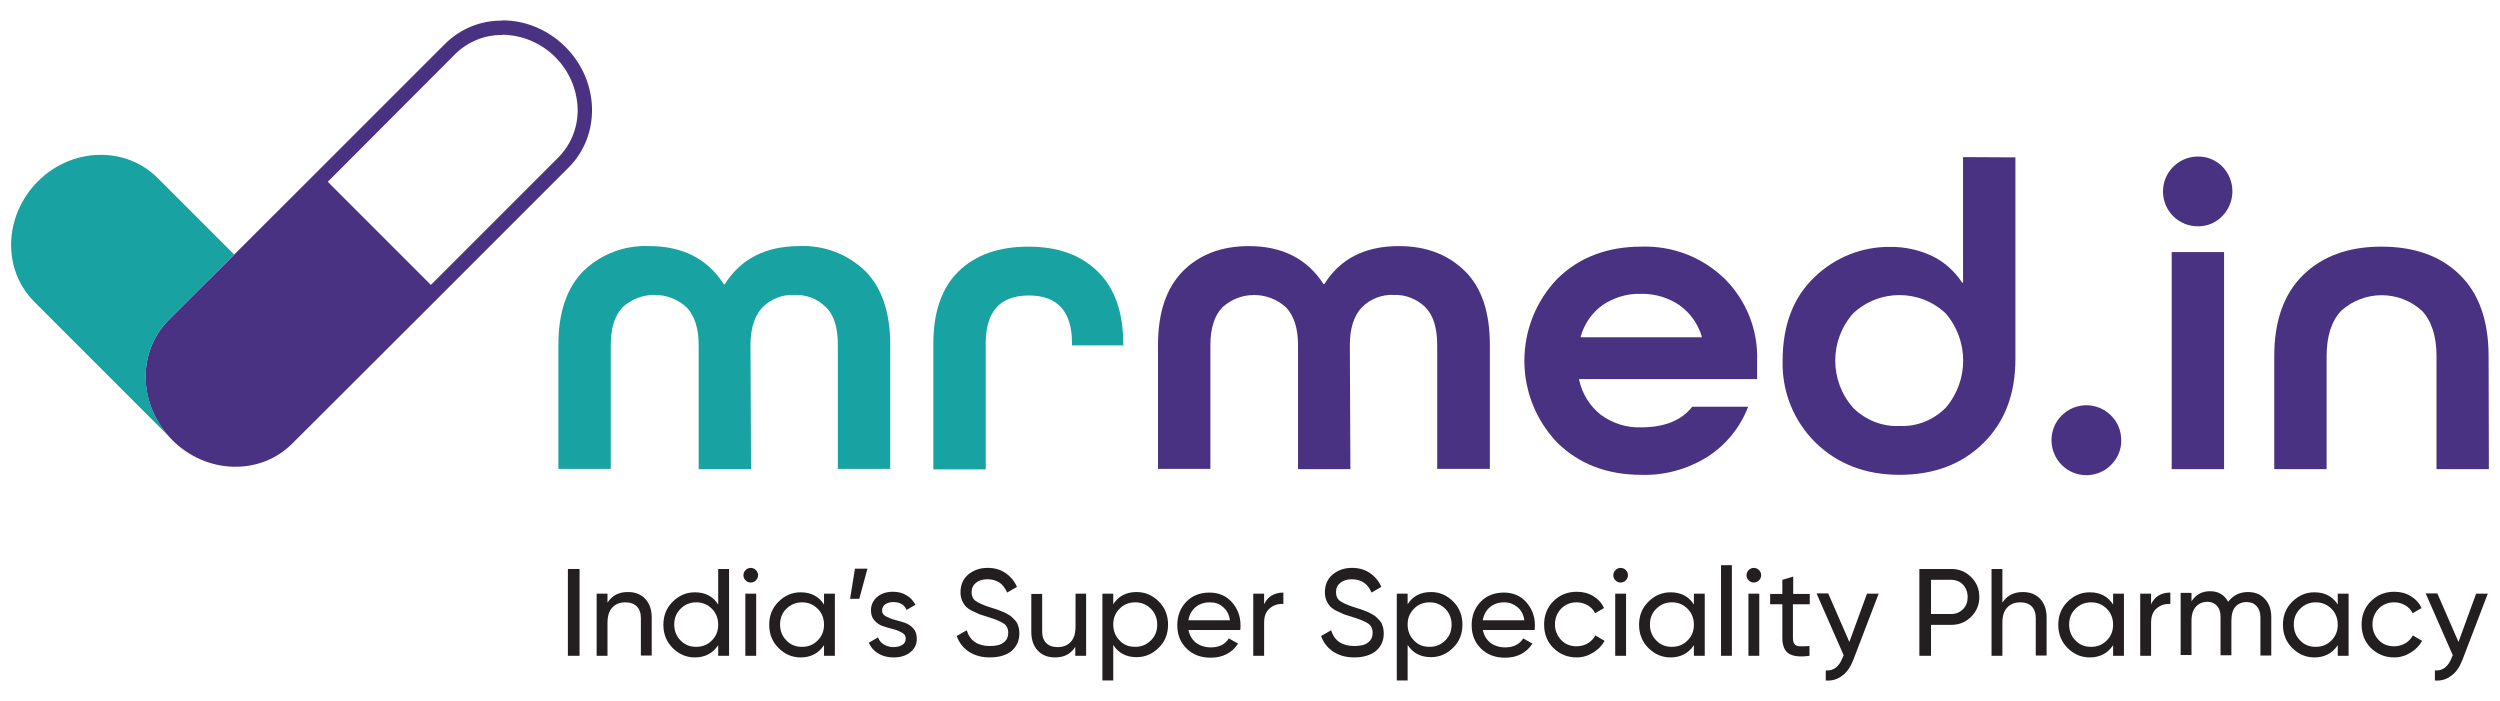 <?xml version="1.0" encoding="utf-8"?>
<!-- Generator: Adobe Illustrator 26.0.1, SVG Export Plug-In . SVG Version: 6.00 Build 0)  -->
<svg version="1.1" id="Layer_1" xmlns="http://www.w3.org/2000/svg" xmlns:xlink="http://www.w3.org/1999/xlink" x="0px" y="0px"
	 viewBox="0 0 921.4 258.4" style="enable-background:new 0 0 921.4 258.4;" xml:space="preserve">
<style type="text/css">
	.st0{fill:#493281;}
	.st1{fill:#18A2A1;}
	.st2{fill:#231F20;}
</style>
<g>
	<path class="st0" d="M778.1,171.3c-5,5.1-13.2,5.1-18.2,0.1s-5.1-13.2-0.1-18.2c5-5.1,13.2-5.1,18.2-0.1c2.5,2.4,3.8,5.7,3.8,9.2
		C781.9,165.6,780.5,168.9,778.1,171.3z"/>
	<path class="st0" d="M208.4,17.3c-6.2-6.2-14.5-9.8-23.3-9.8v0.1c-7.9-0.1-15.5,3-21.1,8.6L113.2,67l1.5,1.6l0.1,0l-1.6-1.6
		l-50.9,50.8c-12,11.9-11.4,31.8,1.2,44.4s32.4,13.2,44.3,1.2l50.9-50.8l50.9-50.9C221.5,49.8,221,29.9,208.4,17.3z M205.9,57.9
		L158.8,105l-38-38l47-47.1c4.6-4.5,10.8-7.1,17.3-7v-0.1c15,0.2,27.2,12.1,27.8,27.1C213.1,46.6,210.6,53.1,205.9,57.9z"/>
	<g>
		<g>
			<path class="st1" d="M62.3,117.8l24-24L58.2,65.7c-11.9-12-31.8-11.4-44.3,1.2s-13.2,32.4-1.2,44.4l50.9,50.9l0,0
				C51,149.6,50.3,129.7,62.3,117.8z"/>
			<path class="st1" d="M276.8,172.9h-19.3v-45.7c0-6.2-1.5-10.8-4.4-13.9c-6.6-6.1-16.9-6.2-23.6-0.1c-2.9,3-4.4,7.7-4.4,13.9v45.7
				h-19.3v-45.7c0-12,3.1-21,9.2-27.2c6.5-6.3,15.3-9.6,24.3-9.2c12.3,0,21.5,4.7,27.5,14.1h0.3c5.9-9.4,15.1-14.1,27.5-14.1
				c9-0.4,17.8,2.9,24.3,9.2c6.1,6.1,9.2,15.2,9.2,27.2v45.7h-19.3v-45.7c0-6.3-1.4-11-4.4-13.9c-3.1-3.1-7.3-4.7-11.7-4.5
				c-4.4-0.2-8.6,1.5-11.7,4.6c-2.9,3.1-4.4,7.7-4.4,13.9L276.8,172.9z"/>
			<path class="st1" d="M414.2,127.3h-19.1v-0.8c0-11.7-5.3-17.6-15.9-17.6c-10.6,0-15.9,5.9-15.9,17.6v46.5h-19.3v-46.5
				c0-11.7,3.2-20.6,9.4-26.6s14.8-9,25.6-9s19.3,3,25.6,9.2s9.4,15,9.4,26.9L414.2,127.3z"/>
		</g>
	</g>
	<g>
		<g>
			<g>
				<path class="st0" d="M497.7,172.9h-19.3v-45.7c0-6.2-1.5-10.8-4.4-13.9c-6.7-6.1-16.9-6.1-23.5,0c-2.9,3-4.4,7.7-4.4,13.9v45.6
					h-19.3v-45.7c0-12,3.1-21,9.2-27.2c6.1-6.1,14.2-9.2,24.3-9.2c12.3,0,21.5,4.7,27.5,14h0.3c5.9-9.4,15-14,27.5-14
					c10,0,18.1,3.1,24.3,9.2s9.2,15.2,9.2,27.2v45.7h-19.4v-45.7c0-6.3-1.5-11-4.4-13.9c-3.1-3-7.3-4.7-11.7-4.5
					c-4.4-0.2-8.6,1.5-11.7,4.6c-2.9,3.1-4.4,7.7-4.4,13.9L497.7,172.9z"/>
			</g>
			<g>
				<g>
					<path class="st0" d="M647.6,139.7h-65.6v0.3c1.1,5.1,3.9,9.6,7.9,12.8c4.3,3.2,9.6,4.9,14.9,4.7c8.6,0,14.9-2.5,18.9-7.6h20.6
						c-2.9,7.6-8.1,14-14.9,18.4c-7.3,4.6-15.9,7-24.5,6.7c-12.6,0-23-4-31-11.9c-16.1-16.9-16.1-43.4,0-60.3
						c8-7.9,18.4-11.9,31-11.9c11.5-0.4,22.6,3.9,30.8,11.9c8,8,12.3,18.9,11.9,30.2L647.6,139.7z M604.9,108.3
						c-5-0.2-10,1.3-14.2,4.1c-3.9,2.8-6.8,6.9-8.1,11.6v0.3h44.6V124c-1.4-4.7-4.3-8.7-8.2-11.5
						C614.9,109.7,609.9,108.2,604.9,108.3L604.9,108.3z"/>
				</g>
			</g>
			<g>
				<g>
					<path class="st0" d="M742.8,58v74.3c0,12.9-3.9,23.2-11.8,31c-7.9,7.8-18.2,11.7-30.9,11.7c-12.6,0-22.9-4-31-11.9
						c-8-7.9-12.4-18.8-12.1-30.1c0-13.2,4-23.6,11.9-31c7.4-7.1,17.3-11.1,27.6-11c5.5-0.1,10.9,1.1,15.9,3.5
						c4.4,2.2,8.1,5.6,10.8,9.7h0.3V57.9L742.8,58z M683,150.3c4.5,4.5,10.7,7,17.1,6.7c6.4,0.3,12.5-2.2,17-6.7
						c8.6-10,8.6-24.8,0-34.8c-9.6-9-24.5-9-34.1,0C674.2,125.4,674.2,140.4,683,150.3L683,150.3z"/>
				</g>
			</g>
			<g>
				<g>
					<path class="st0" d="M810,83.4c-7,0-12.7-5.6-12.8-12.6c0,0,0,0,0,0v-0.1c-0.1-7,5.5-12.8,12.5-13h0.3c3.4-0.1,6.7,1.3,9.1,3.7
						c4.9,5.1,4.9,13.1,0,18.2C816.7,82.1,813.4,83.5,810,83.4z M819.7,172.9h-19.3v-80h19.3L819.7,172.9z"/>
				</g>
			</g>
			<g>
				<path class="st0" d="M917.3,172.9H898v-41.6c0-7.4-1.8-13-5.4-16.8c-8.4-7.6-21.2-7.6-29.7,0c-3.6,3.8-5.4,9.4-5.4,16.8v41.6
					h-19.3v-41.6c0-13.1,3.6-23.1,10.7-30c7.1-6.9,16.7-10.4,28.8-10.4c12.1,0,21.7,3.4,28.8,10.3c7.1,6.9,10.7,16.9,10.7,30.1
					L917.3,172.9z"/>
			</g>
		</g>
	</g>
	<g>
		<path class="st2" d="M209.3,209.7h4.3v32h-4.3V209.7z"/>
		<path class="st2" d="M231.4,218.2c2.7,0,4.8,0.8,6.4,2.5c1.6,1.7,2.4,4,2.4,6.9v14h-4v-13.8c0-1.9-0.5-3.3-1.5-4.3
			c-1-1-2.4-1.5-4.2-1.5c-2,0-3.6,0.6-4.8,1.9c-1.2,1.2-1.8,3.1-1.8,5.7v12.1h-4v-22.9h4v3.3C225.6,219.5,228,218.2,231.4,218.2z"/>
		<path class="st2" d="M264.7,209.7h4v32h-4v-3.9c-2,3-4.9,4.5-8.6,4.5c-3.2,0-5.9-1.2-8.2-3.5c-2.3-2.3-3.4-5.2-3.4-8.5
			c0-3.4,1.1-6.2,3.4-8.5c2.3-2.3,5-3.5,8.2-3.5c3.8,0,6.7,1.5,8.6,4.5V209.7z M256.6,238.4c2.3,0,4.3-0.8,5.8-2.4
			c1.6-1.6,2.3-3.5,2.3-5.8c0-2.3-0.8-4.3-2.3-5.8c-1.6-1.6-3.5-2.4-5.8-2.4c-2.3,0-4.2,0.8-5.8,2.4c-1.6,1.6-2.3,3.5-2.3,5.8
			c0,2.3,0.8,4.3,2.3,5.8C252.4,237.7,254.3,238.4,256.6,238.4z"/>
		<path class="st2" d="M276.7,214.7c-0.8,0-1.4-0.3-1.9-0.8c-0.5-0.5-0.8-1.1-0.8-1.9c0-0.7,0.3-1.4,0.8-1.9
			c0.5-0.5,1.2-0.8,1.9-0.8c0.7,0,1.4,0.3,1.9,0.8c0.5,0.5,0.8,1.2,0.8,1.9c0,0.7-0.3,1.4-0.8,1.9
			C278.1,214.4,277.5,214.7,276.7,214.7z M274.7,241.7v-22.9h4v22.9H274.7z"/>
		<path class="st2" d="M303.7,218.8h4v22.9h-4v-3.9c-2,3-4.9,4.5-8.6,4.5c-3.2,0-5.9-1.2-8.2-3.5c-2.3-2.3-3.4-5.2-3.4-8.5
			c0-3.4,1.1-6.2,3.4-8.5c2.3-2.3,5-3.5,8.2-3.5c3.8,0,6.7,1.5,8.6,4.5V218.8z M295.6,238.4c2.3,0,4.3-0.8,5.8-2.4
			c1.6-1.6,2.3-3.5,2.3-5.8c0-2.3-0.8-4.3-2.3-5.8c-1.6-1.6-3.5-2.4-5.8-2.4c-2.3,0-4.2,0.8-5.8,2.4c-1.6,1.6-2.3,3.5-2.3,5.8
			c0,2.3,0.8,4.3,2.3,5.8C291.4,237.7,293.3,238.4,295.6,238.4z"/>
		<path class="st2" d="M319.7,209.6l-3,11.1h-3.4l1.8-11.1H319.7z"/>
		<path class="st2" d="M325.1,225c0,0.9,0.4,1.6,1.3,2.1c0.9,0.5,2,1,3.2,1.3c1.2,0.3,2.5,0.7,3.8,1.1c1.2,0.4,2.3,1.1,3.2,2.1
			c0.9,1,1.3,2.3,1.3,3.8c0,2.1-0.8,3.7-2.4,5c-1.6,1.3-3.7,1.9-6.2,1.9c-2.2,0-4.1-0.5-5.7-1.5c-1.6-1-2.7-2.3-3.4-3.9l3.4-2
			c0.4,1.1,1.1,2,2.1,2.6c1,0.6,2.2,1,3.6,1c1.3,0,2.4-0.3,3.2-0.8c0.9-0.5,1.3-1.3,1.3-2.4c0-0.9-0.4-1.6-1.3-2.1
			c-0.9-0.5-2-1-3.2-1.3c-1.3-0.3-2.5-0.7-3.8-1.1c-1.3-0.4-2.3-1.1-3.2-2.1c-0.9-1-1.3-2.2-1.3-3.8c0-2,0.8-3.6,2.3-4.9
			c1.5-1.3,3.5-1.9,5.8-1.9c1.9,0,3.5,0.4,5,1.3c1.4,0.8,2.5,2,3.3,3.5l-3.3,1.9c-0.8-2-2.5-2.9-4.9-2.9c-1.1,0-2.1,0.3-2.9,0.8
			C325.5,223.3,325.1,224,325.1,225z"/>
		<path class="st2" d="M364.8,242.3c-3,0-5.5-0.7-7.7-2.1c-2.1-1.4-3.6-3.3-4.5-5.8l3.7-2.1c1.2,3.9,4.1,5.8,8.6,5.8
			c2.2,0,3.9-0.4,5-1.3c1.2-0.9,1.7-2.1,1.7-3.6c0-1.5-0.6-2.7-1.7-3.4c-1.2-0.8-3.1-1.6-5.8-2.4c-1.3-0.4-2.4-0.8-3.1-1
			c-0.7-0.3-1.6-0.7-2.6-1.2c-1.1-0.5-1.8-1.1-2.4-1.6c-0.5-0.6-1-1.3-1.4-2.2c-0.4-0.9-0.6-2-0.6-3.1c0-2.8,1-5,2.9-6.6
			c2-1.6,4.3-2.4,7.1-2.4c2.5,0,4.7,0.6,6.6,1.9c1.9,1.3,3.3,3,4.2,5.1l-3.6,2.1c-1.4-3.3-3.8-4.9-7.3-4.9c-1.7,0-3.1,0.4-4.2,1.3
			c-1.1,0.9-1.6,2-1.6,3.5c0,1.4,0.5,2.5,1.5,3.2c1,0.7,2.7,1.5,5.2,2.3c0.9,0.3,1.5,0.5,1.9,0.6c0.4,0.1,0.9,0.3,1.7,0.6
			c0.8,0.3,1.3,0.5,1.7,0.7s0.9,0.4,1.5,0.8c0.6,0.3,1.1,0.7,1.4,1c0.3,0.3,0.7,0.7,1.1,1.1c0.4,0.4,0.7,0.9,0.9,1.3
			c0.2,0.5,0.3,1,0.5,1.6c0.1,0.6,0.2,1.2,0.2,1.9c0,2.8-1,5-3.1,6.7C370.8,241.5,368.1,242.3,364.8,242.3z"/>
		<path class="st2" d="M396.3,218.8h4v22.9h-4v-3.3c-1.6,2.6-4.1,3.9-7.4,3.9c-2.7,0-4.8-0.8-6.4-2.5c-1.6-1.7-2.4-4-2.4-6.9v-14h4
			v13.8c0,1.9,0.5,3.3,1.5,4.3c1,1,2.4,1.5,4.2,1.5c2,0,3.6-0.6,4.8-1.9c1.2-1.2,1.8-3.1,1.8-5.7V218.8z"/>
		<path class="st2" d="M418.9,218.2c3.2,0,5.9,1.2,8.2,3.5c2.3,2.3,3.4,5.2,3.4,8.5c0,3.4-1.1,6.2-3.4,8.5c-2.3,2.3-5,3.5-8.2,3.5
			c-3.8,0-6.7-1.5-8.6-4.5v13.1h-4v-32h4v3.9C412.2,219.7,415.1,218.2,418.9,218.2z M418.4,238.4c2.3,0,4.2-0.8,5.8-2.4
			c1.6-1.6,2.3-3.5,2.3-5.8c0-2.3-0.8-4.3-2.3-5.8c-1.6-1.6-3.5-2.4-5.8-2.4c-2.3,0-4.3,0.8-5.8,2.4c-1.6,1.6-2.3,3.5-2.3,5.8
			c0,2.3,0.8,4.3,2.3,5.8C414.1,237.7,416.1,238.4,418.4,238.4z"/>
		<path class="st2" d="M438,232.1c0.4,2,1.3,3.6,2.8,4.8c1.5,1.1,3.3,1.7,5.5,1.7c3,0,5.2-1.1,6.6-3.3l3.4,1.9
			c-2.2,3.4-5.6,5.2-10.1,5.2c-3.6,0-6.6-1.1-8.9-3.4c-2.3-2.3-3.4-5.1-3.4-8.6c0-3.4,1.1-6.3,3.3-8.6c2.2-2.3,5.1-3.4,8.6-3.4
			c3.4,0,6.1,1.2,8.2,3.5c2.1,2.4,3.2,5.2,3.2,8.5c0,0.6,0,1.2-0.1,1.8H438z M445.9,222c-2.1,0-3.9,0.6-5.3,1.8
			c-1.4,1.2-2.3,2.8-2.6,4.8h15.3c-0.3-2.2-1.2-3.8-2.6-4.9C449.4,222.5,447.8,222,445.9,222z"/>
		<path class="st2" d="M465.9,222.7c1.3-2.8,3.7-4.3,7.1-4.3v4.2c-2-0.1-3.6,0.4-5,1.6c-1.4,1.1-2.1,2.9-2.1,5.4v12.1h-4v-22.9h4
			V222.7z"/>
		<path class="st2" d="M499.1,242.3c-3,0-5.5-0.7-7.7-2.1c-2.1-1.4-3.6-3.3-4.5-5.8l3.7-2.1c1.2,3.9,4.1,5.8,8.6,5.8
			c2.2,0,3.9-0.4,5-1.3c1.2-0.9,1.7-2.1,1.7-3.6c0-1.5-0.6-2.7-1.7-3.4c-1.2-0.8-3.1-1.6-5.8-2.4c-1.3-0.4-2.4-0.8-3.1-1
			c-0.7-0.3-1.6-0.7-2.6-1.2c-1.1-0.5-1.8-1.1-2.4-1.6c-0.5-0.6-1-1.3-1.4-2.2c-0.4-0.9-0.6-2-0.6-3.1c0-2.8,1-5,2.9-6.6
			c2-1.6,4.3-2.4,7.1-2.4c2.5,0,4.7,0.6,6.6,1.9c1.9,1.3,3.3,3,4.2,5.1l-3.6,2.1c-1.4-3.3-3.8-4.9-7.3-4.9c-1.7,0-3.1,0.4-4.2,1.3
			c-1.1,0.9-1.6,2-1.6,3.5c0,1.4,0.5,2.5,1.5,3.2c1,0.7,2.7,1.5,5.2,2.3c0.9,0.3,1.5,0.5,1.9,0.6c0.4,0.1,0.9,0.3,1.7,0.6
			c0.8,0.3,1.3,0.5,1.7,0.7c0.4,0.2,0.9,0.4,1.5,0.8c0.6,0.3,1.1,0.7,1.4,1c0.3,0.3,0.7,0.7,1.1,1.1c0.4,0.4,0.7,0.9,0.9,1.3
			c0.2,0.5,0.3,1,0.5,1.6c0.1,0.6,0.2,1.2,0.2,1.9c0,2.8-1,5-3.1,6.7C505,241.5,502.4,242.3,499.1,242.3z"/>
		<path class="st2" d="M527.4,218.2c3.2,0,5.9,1.2,8.2,3.5c2.3,2.3,3.4,5.2,3.4,8.5c0,3.4-1.1,6.2-3.4,8.5c-2.3,2.3-5,3.5-8.2,3.5
			c-3.8,0-6.7-1.5-8.6-4.5v13.1h-4v-32h4v3.9C520.7,219.7,523.6,218.2,527.4,218.2z M526.9,238.4c2.3,0,4.2-0.8,5.8-2.4
			c1.6-1.6,2.3-3.5,2.3-5.8c0-2.3-0.8-4.3-2.3-5.8c-1.6-1.6-3.5-2.4-5.8-2.4c-2.3,0-4.3,0.8-5.8,2.4c-1.6,1.6-2.3,3.5-2.3,5.8
			c0,2.3,0.8,4.3,2.3,5.8C522.6,237.7,524.6,238.4,526.9,238.4z"/>
		<path class="st2" d="M546.5,232.1c0.4,2,1.3,3.6,2.8,4.8c1.5,1.1,3.3,1.7,5.5,1.7c3,0,5.2-1.1,6.6-3.3l3.4,1.9
			c-2.2,3.4-5.6,5.2-10.1,5.2c-3.6,0-6.6-1.1-8.9-3.4c-2.3-2.3-3.4-5.1-3.4-8.6c0-3.4,1.1-6.3,3.3-8.6c2.2-2.3,5.1-3.4,8.6-3.4
			c3.4,0,6.1,1.2,8.2,3.5c2.1,2.4,3.2,5.2,3.2,8.5c0,0.6,0,1.2-0.1,1.8H546.5z M554.4,222c-2.1,0-3.9,0.6-5.3,1.8
			c-1.4,1.2-2.3,2.8-2.6,4.8h15.3c-0.3-2.2-1.2-3.8-2.6-4.9S556.3,222,554.4,222z"/>
		<path class="st2" d="M581.1,242.3c-3.4,0-6.3-1.2-8.6-3.5c-2.3-2.3-3.4-5.2-3.4-8.6c0-3.4,1.1-6.3,3.4-8.6
			c2.3-2.3,5.2-3.5,8.6-3.5c2.3,0,4.3,0.5,6.1,1.6c1.8,1.1,3.1,2.5,4,4.4l-3.3,1.9c-0.6-1.2-1.5-2.2-2.7-2.9
			c-1.2-0.7-2.6-1.1-4.1-1.1c-2.3,0-4.2,0.8-5.7,2.3c-1.5,1.6-2.3,3.5-2.3,5.8c0,2.3,0.8,4.2,2.3,5.8c1.5,1.6,3.5,2.3,5.7,2.3
			c1.5,0,2.9-0.4,4.1-1.1c1.2-0.7,2.1-1.7,2.8-2.9l3.4,2c-1,1.8-2.4,3.2-4.2,4.3C585.3,241.7,583.3,242.3,581.1,242.3z"/>
		<path class="st2" d="M597.3,214.7c-0.8,0-1.4-0.3-1.9-0.8c-0.5-0.5-0.8-1.1-0.8-1.9c0-0.7,0.3-1.4,0.8-1.9
			c0.5-0.5,1.2-0.8,1.9-0.8c0.7,0,1.4,0.3,1.9,0.8c0.5,0.5,0.8,1.2,0.8,1.9c0,0.7-0.3,1.4-0.8,1.9
			C598.7,214.4,598.1,214.7,597.3,214.7z M595.3,241.7v-22.9h4v22.9H595.3z"/>
		<path class="st2" d="M624.3,218.8h4v22.9h-4v-3.9c-2,3-4.9,4.5-8.6,4.5c-3.2,0-5.9-1.2-8.2-3.5c-2.3-2.3-3.4-5.2-3.4-8.5
			c0-3.4,1.1-6.2,3.4-8.5c2.3-2.3,5-3.5,8.2-3.5c3.8,0,6.7,1.5,8.6,4.5V218.8z M616.2,238.4c2.3,0,4.3-0.8,5.8-2.4
			c1.6-1.6,2.3-3.5,2.3-5.8c0-2.3-0.8-4.3-2.3-5.8c-1.6-1.6-3.5-2.4-5.8-2.4c-2.3,0-4.2,0.8-5.8,2.4c-1.6,1.6-2.3,3.5-2.3,5.8
			c0,2.3,0.8,4.3,2.3,5.8C612,237.7,613.9,238.4,616.2,238.4z"/>
		<path class="st2" d="M634.3,241.7v-33.4h4v33.4H634.3z"/>
		<path class="st2" d="M646.4,214.7c-0.8,0-1.4-0.3-1.9-0.8c-0.5-0.5-0.8-1.1-0.8-1.9c0-0.7,0.3-1.4,0.8-1.9
			c0.5-0.5,1.2-0.8,1.9-0.8c0.7,0,1.4,0.3,1.9,0.8c0.5,0.5,0.8,1.2,0.8,1.9c0,0.7-0.3,1.4-0.8,1.9
			C647.8,214.4,647.1,214.7,646.4,214.7z M644.4,241.7v-22.9h4v22.9H644.4z"/>
		<path class="st2" d="M666.9,222.7h-6.1v12.4c0,1.1,0.2,1.9,0.7,2.4c0.4,0.5,1.1,0.7,2,0.7c0.9,0,2,0,3.4-0.1v3.6
			c-3.5,0.5-6,0.2-7.6-0.8s-2.4-3-2.4-5.8v-12.4h-4.5v-3.8h4.5v-5.2l4-1.2v6.4h6.1V222.7z"/>
		<path class="st2" d="M688.1,218.8h4.3l-9.3,24.3c-1,2.6-2.3,4.6-4.1,5.9c-1.8,1.4-3.8,2-6.1,1.8v-3.7c2.8,0.2,4.9-1.3,6.2-4.7
			l0.4-0.9l-10-22.8h4.3l7.8,17.9L688.1,218.8z"/>
		<path class="st2" d="M719.1,209.7c3,0,5.4,1,7.4,3c2,2,3,4.4,3,7.3c0,2.9-1,5.3-3,7.3c-2,2-4.4,3-7.4,3h-7.4v11.4h-4.3v-32H719.1z
			 M719.1,226.3c1.8,0,3.2-0.6,4.4-1.8c1.2-1.2,1.7-2.7,1.7-4.5c0-1.8-0.6-3.3-1.7-4.5c-1.2-1.2-2.6-1.8-4.4-1.8h-7.4v12.6H719.1z"
			/>
		<path class="st2" d="M745.5,218.2c2.7,0,4.8,0.8,6.4,2.5s2.4,4,2.4,6.9v14h-4v-13.8c0-1.9-0.5-3.3-1.5-4.3s-2.4-1.5-4.2-1.5
			c-2,0-3.6,0.6-4.8,1.9c-1.2,1.2-1.8,3.1-1.8,5.7v12.1h-4v-32h4v12.4C739.7,219.5,742.2,218.2,745.5,218.2z"/>
		<path class="st2" d="M778.8,218.8h4v22.9h-4v-3.9c-2,3-4.9,4.5-8.6,4.5c-3.2,0-5.9-1.2-8.2-3.5c-2.3-2.3-3.4-5.2-3.4-8.5
			c0-3.4,1.1-6.2,3.4-8.5c2.3-2.3,5-3.5,8.2-3.5c3.8,0,6.7,1.5,8.6,4.5V218.8z M770.7,238.4c2.3,0,4.3-0.8,5.8-2.4
			c1.6-1.6,2.3-3.5,2.3-5.8c0-2.3-0.8-4.3-2.3-5.8c-1.6-1.6-3.5-2.4-5.8-2.4c-2.3,0-4.2,0.8-5.8,2.4c-1.6,1.6-2.3,3.5-2.3,5.8
			c0,2.3,0.8,4.3,2.3,5.8C766.5,237.7,768.4,238.4,770.7,238.4z"/>
		<path class="st2" d="M792.8,222.7c1.3-2.8,3.7-4.3,7.1-4.3v4.2c-2-0.1-3.6,0.4-5,1.6c-1.4,1.1-2.1,2.9-2.1,5.4v12.1h-4v-22.9h4
			V222.7z"/>
		<path class="st2" d="M828.5,218.2c2.6,0,4.6,0.8,6.2,2.5c1.6,1.7,2.4,3.9,2.4,6.7v14.2h-4v-14.1c0-1.8-0.5-3.1-1.4-4.1
			s-2.1-1.5-3.7-1.5c-1.7,0-3.1,0.6-4.1,1.7c-1,1.1-1.5,2.9-1.5,5.2v12.7h-4v-14.1c0-1.8-0.4-3.1-1.3-4.1c-0.9-1-2.1-1.5-3.5-1.5
			c-1.7,0-3.1,0.6-4.2,1.7c-1.1,1.2-1.7,2.9-1.7,5.2v12.7h-4v-22.9h4v3.1c1.6-2.4,3.8-3.7,6.8-3.7c3.1,0,5.3,1.3,6.7,3.9
			C823,219.5,825.3,218.2,828.5,218.2z"/>
		<path class="st2" d="M861.6,218.8h4v22.9h-4v-3.9c-2,3-4.9,4.5-8.6,4.5c-3.2,0-5.9-1.2-8.2-3.5c-2.3-2.3-3.4-5.2-3.4-8.5
			c0-3.4,1.1-6.2,3.4-8.5c2.3-2.3,5-3.5,8.2-3.5c3.8,0,6.7,1.5,8.6,4.5V218.8z M853.5,238.4c2.3,0,4.3-0.8,5.8-2.4
			c1.6-1.6,2.3-3.5,2.3-5.8c0-2.3-0.8-4.3-2.3-5.8c-1.6-1.6-3.5-2.4-5.8-2.4c-2.3,0-4.2,0.8-5.8,2.4c-1.6,1.6-2.3,3.5-2.3,5.8
			c0,2.3,0.8,4.3,2.3,5.8C849.3,237.7,851.2,238.4,853.5,238.4z"/>
		<path class="st2" d="M882.4,242.3c-3.4,0-6.3-1.2-8.6-3.5c-2.3-2.3-3.4-5.2-3.4-8.6c0-3.4,1.1-6.3,3.4-8.6
			c2.3-2.3,5.2-3.5,8.6-3.5c2.3,0,4.3,0.5,6.1,1.6c1.8,1.1,3.1,2.5,4,4.4l-3.3,1.9c-0.6-1.2-1.5-2.2-2.7-2.9
			c-1.2-0.7-2.6-1.1-4.1-1.1c-2.3,0-4.2,0.8-5.7,2.3c-1.5,1.6-2.3,3.5-2.3,5.8c0,2.3,0.8,4.2,2.3,5.8c1.5,1.6,3.5,2.3,5.7,2.3
			c1.5,0,2.9-0.4,4.1-1.1c1.2-0.7,2.1-1.7,2.8-2.9l3.4,2c-1,1.8-2.4,3.2-4.2,4.3C886.6,241.7,884.6,242.3,882.4,242.3z"/>
		<path class="st2" d="M912.6,218.8h4.3l-9.3,24.3c-1,2.6-2.3,4.6-4.1,5.9c-1.8,1.4-3.8,2-6.1,1.8v-3.7c2.8,0.2,4.9-1.3,6.2-4.7
			l0.4-0.9l-10-22.8h4.3l7.8,17.9L912.6,218.8z"/>
	</g>
</g>
</svg>
